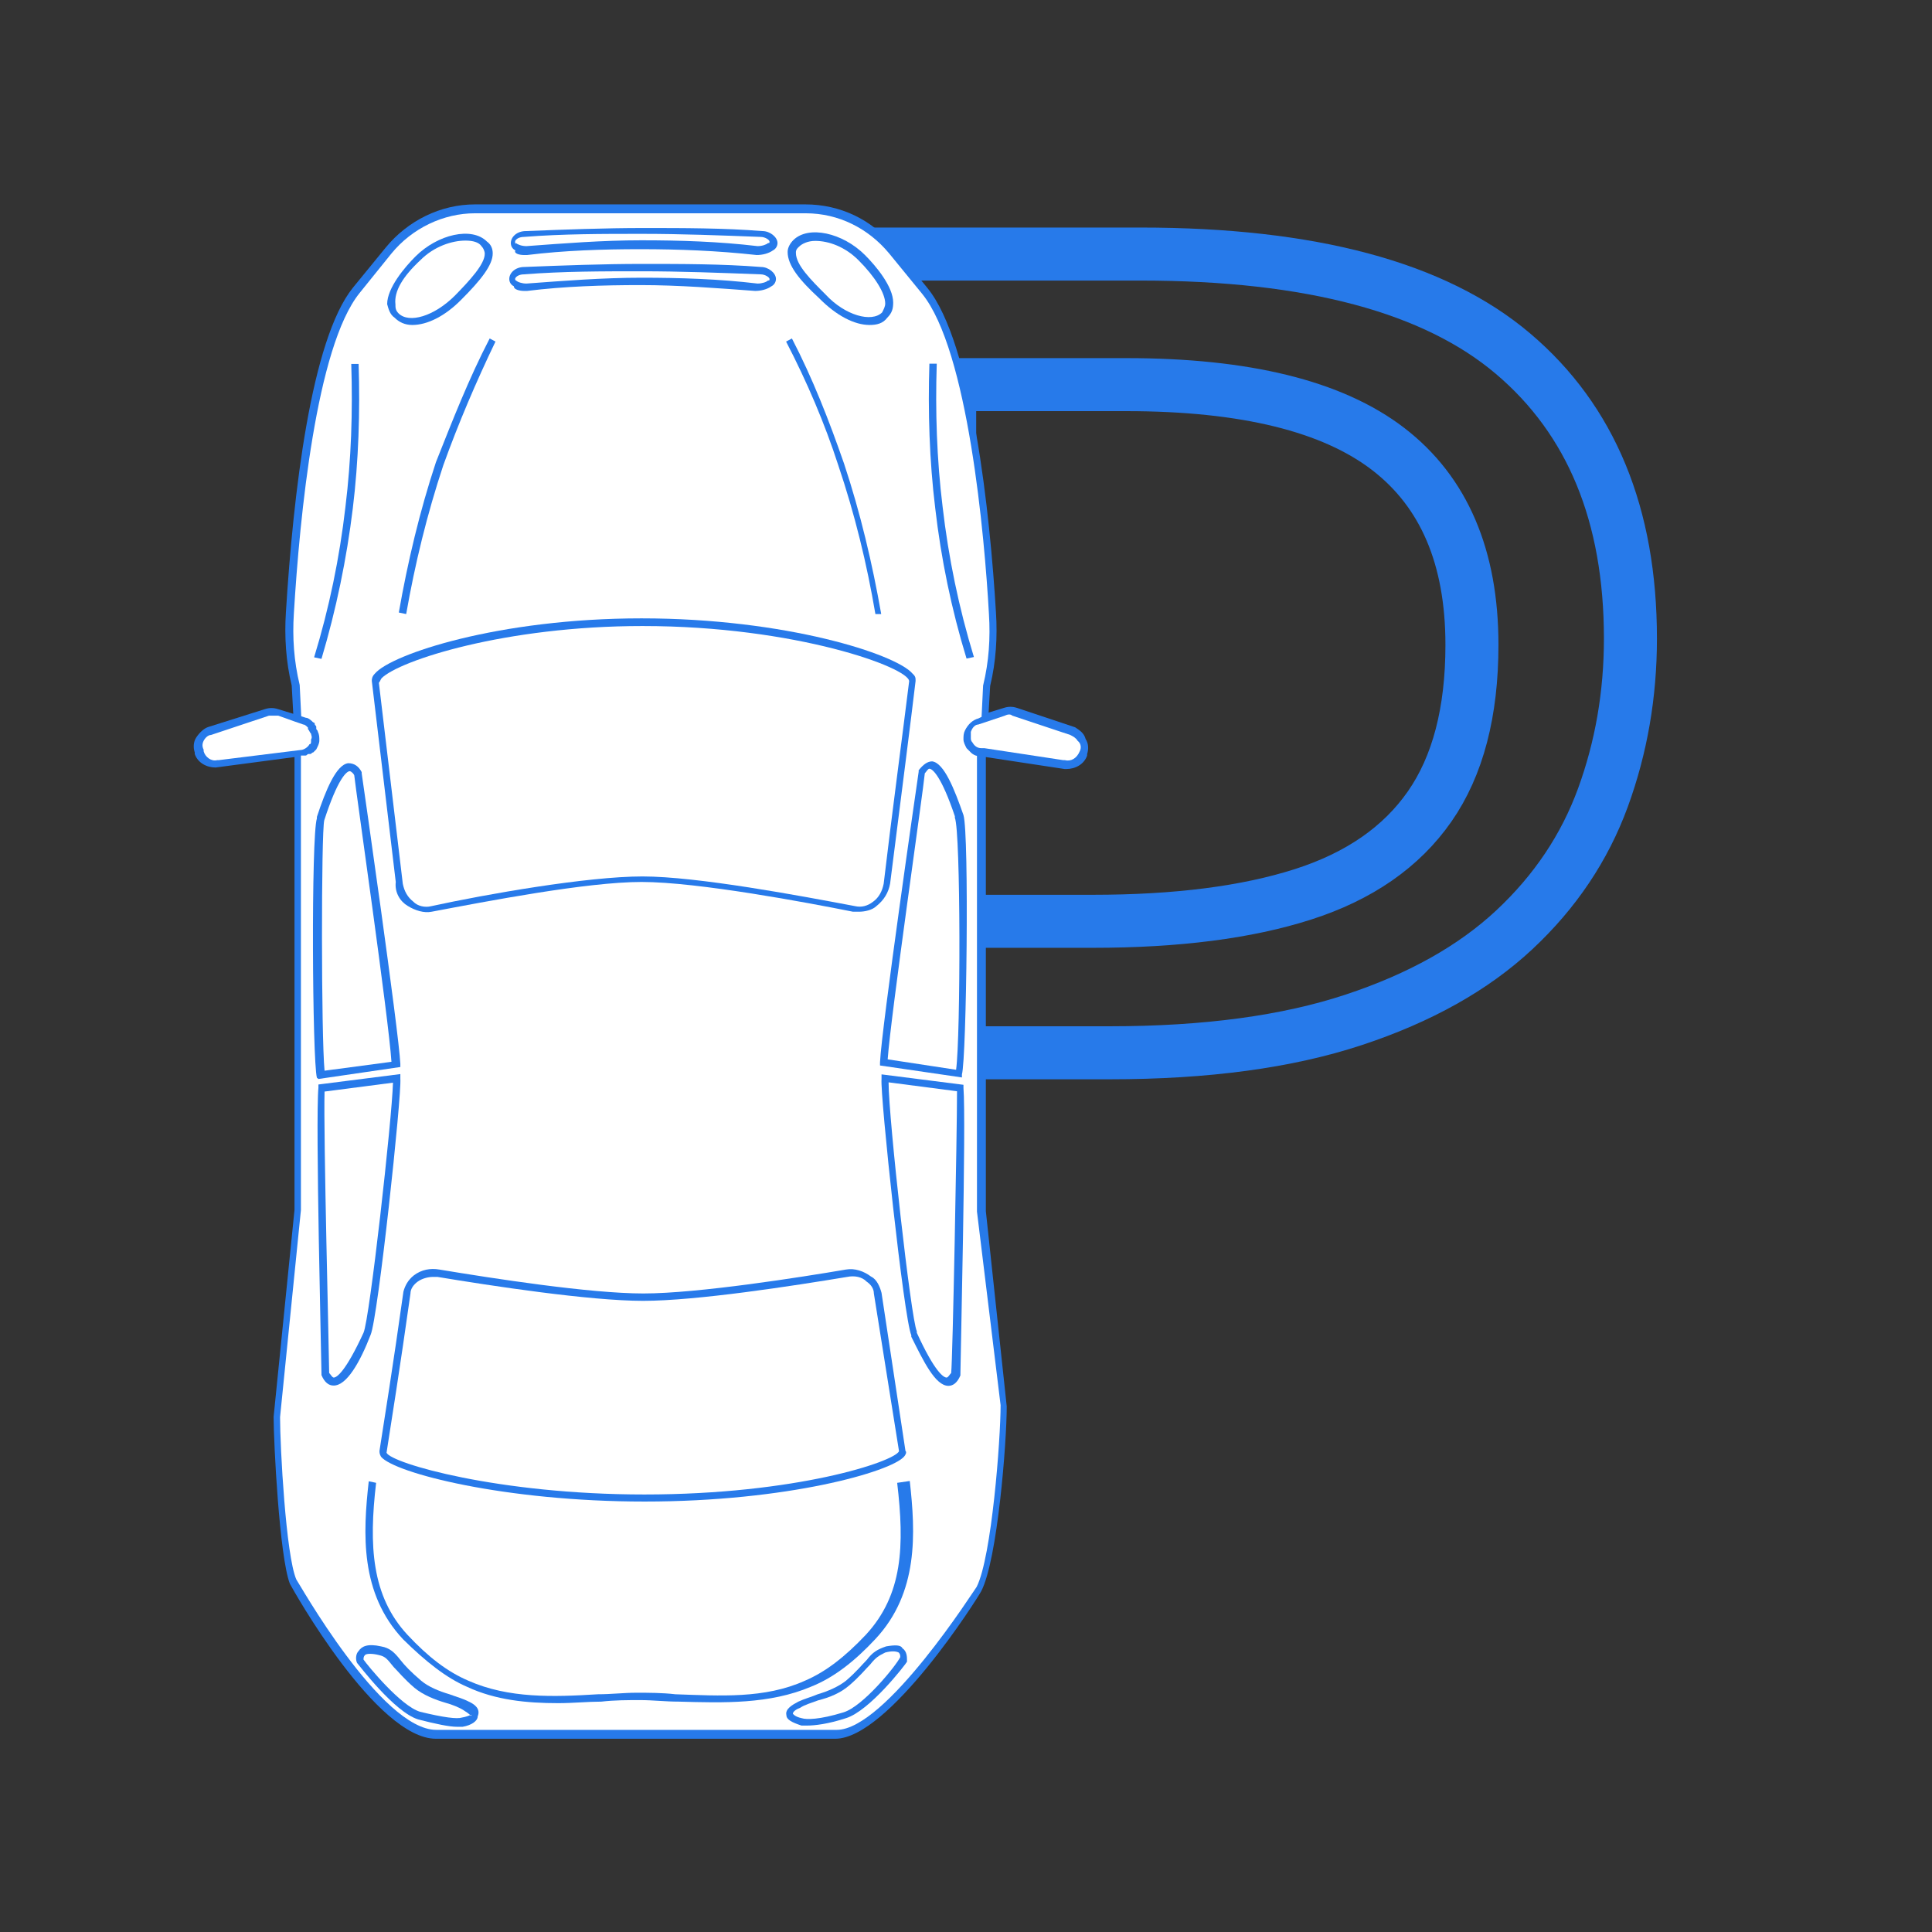<svg xmlns="http://www.w3.org/2000/svg" xmlns:xlink="http://www.w3.org/1999/xlink" width="500" zoomAndPan="magnify" viewBox="0 0 375 375" height="500" preserveAspectRatio="xMidYMid meet" version="1.0"><rect x="0" y="0" width="375" height="375" fill="#333333" stroke="none"/><defs><clipPath id="cda028f00b"><path d="M 37.5 39.672 L 211.5 39.672 L 211.5 337.422 L 37.5 337.422 Z M 37.5 39.672 " clip-rule="nonzero"/></clipPath><clipPath id="348089cf80"><path d="M 37.5 50.172 L 37.5 327 C 37.5 332.801 42.199 337.5 48 337.5 L 200.824 337.5 C 206.621 337.5 211.324 332.801 211.324 327 L 211.324 50.172 C 211.324 44.371 206.621 39.672 200.824 39.672 L 48 39.672 C 42.199 39.672 37.5 44.371 37.5 50.172 Z M 37.5 50.172 " clip-rule="nonzero"/></clipPath><clipPath id="0daf710b05"><path d="M 54 41 L 195 41 L 195 336 L 54 336 Z M 54 41 " clip-rule="nonzero"/></clipPath><clipPath id="29448ad9dd"><path d="M 37.5 50.172 L 37.5 327 C 37.5 332.801 42.199 337.5 48 337.5 L 200.824 337.5 C 206.621 337.5 211.324 332.801 211.324 327 L 211.324 50.172 C 211.324 44.371 206.621 39.672 200.824 39.672 L 48 39.672 C 42.199 39.672 37.5 44.371 37.5 50.172 Z M 37.5 50.172 " clip-rule="nonzero"/></clipPath><clipPath id="42ccf3ebef"><path d="M 75 45 L 96 45 L 96 64 L 75 64 Z M 75 45 " clip-rule="nonzero"/></clipPath><clipPath id="745ef25a5f"><path d="M 37.5 50.172 L 37.5 327 C 37.5 332.801 42.199 337.5 48 337.5 L 200.824 337.5 C 206.621 337.5 211.324 332.801 211.324 327 L 211.324 50.172 C 211.324 44.371 206.621 39.672 200.824 39.672 L 48 39.672 C 42.199 39.672 37.5 44.371 37.5 50.172 Z M 37.5 50.172 " clip-rule="nonzero"/></clipPath><clipPath id="940a02ffa6"><path d="M 76 46 L 95 46 L 95 62 L 76 62 Z M 76 46 " clip-rule="nonzero"/></clipPath><clipPath id="46913c763b"><path d="M 37.5 50.172 L 37.5 327 C 37.5 332.801 42.199 337.5 48 337.5 L 200.824 337.5 C 206.621 337.5 211.324 332.801 211.324 327 L 211.324 50.172 C 211.324 44.371 206.621 39.672 200.824 39.672 L 48 39.672 C 42.199 39.672 37.5 44.371 37.5 50.172 Z M 37.5 50.172 " clip-rule="nonzero"/></clipPath><clipPath id="3f7961f50b"><path d="M 152 45 L 174 45 L 174 64 L 152 64 Z M 152 45 " clip-rule="nonzero"/></clipPath><clipPath id="237b4c9468"><path d="M 37.5 50.172 L 37.5 327 C 37.5 332.801 42.199 337.5 48 337.5 L 200.824 337.5 C 206.621 337.5 211.324 332.801 211.324 327 L 211.324 50.172 C 211.324 44.371 206.621 39.672 200.824 39.672 L 48 39.672 C 42.199 39.672 37.5 44.371 37.5 50.172 Z M 37.5 50.172 " clip-rule="nonzero"/></clipPath><clipPath id="b6ceb4e038"><path d="M 154 46 L 172 46 L 172 62 L 154 62 Z M 154 46 " clip-rule="nonzero"/></clipPath><clipPath id="b83e67d41d"><path d="M 37.5 50.172 L 37.5 327 C 37.5 332.801 42.199 337.5 48 337.5 L 200.824 337.5 C 206.621 337.5 211.324 332.801 211.324 327 L 211.324 50.172 C 211.324 44.371 206.621 39.672 200.824 39.672 L 48 39.672 C 42.199 39.672 37.5 44.371 37.5 50.172 Z M 37.5 50.172 " clip-rule="nonzero"/></clipPath><clipPath id="8ebc6c0194"><path d="M 99 44 L 151 44 L 151 50 L 99 50 Z M 99 44 " clip-rule="nonzero"/></clipPath><clipPath id="be39b79c95"><path d="M 37.5 50.172 L 37.5 327 C 37.5 332.801 42.199 337.5 48 337.5 L 200.824 337.5 C 206.621 337.5 211.324 332.801 211.324 327 L 211.324 50.172 C 211.324 44.371 206.621 39.672 200.824 39.672 L 48 39.672 C 42.199 39.672 37.5 44.371 37.5 50.172 Z M 37.5 50.172 " clip-rule="nonzero"/></clipPath><clipPath id="3b7d9cac2d"><path d="M 99 45 L 150 45 L 150 48 L 99 48 Z M 99 45 " clip-rule="nonzero"/></clipPath><clipPath id="c4123fba52"><path d="M 37.5 50.172 L 37.5 327 C 37.5 332.801 42.199 337.5 48 337.5 L 200.824 337.5 C 206.621 337.5 211.324 332.801 211.324 327 L 211.324 50.172 C 211.324 44.371 206.621 39.672 200.824 39.672 L 48 39.672 C 42.199 39.672 37.5 44.371 37.5 50.172 Z M 37.5 50.172 " clip-rule="nonzero"/></clipPath><clipPath id="7f2f594f75"><path d="M 98 51 L 151 51 L 151 57 L 98 57 Z M 98 51 " clip-rule="nonzero"/></clipPath><clipPath id="cd2afc9e7d"><path d="M 37.5 50.172 L 37.5 327 C 37.5 332.801 42.199 337.5 48 337.5 L 200.824 337.5 C 206.621 337.5 211.324 332.801 211.324 327 L 211.324 50.172 C 211.324 44.371 206.621 39.672 200.824 39.672 L 48 39.672 C 42.199 39.672 37.5 44.371 37.5 50.172 Z M 37.5 50.172 " clip-rule="nonzero"/></clipPath><clipPath id="9b5aff534b"><path d="M 99 52 L 150 52 L 150 56 L 99 56 Z M 99 52 " clip-rule="nonzero"/></clipPath><clipPath id="5db3b8809f"><path d="M 37.5 50.172 L 37.5 327 C 37.5 332.801 42.199 337.5 48 337.5 L 200.824 337.5 C 206.621 337.5 211.324 332.801 211.324 327 L 211.324 50.172 C 211.324 44.371 206.621 39.672 200.824 39.672 L 48 39.672 C 42.199 39.672 37.5 44.371 37.5 50.172 Z M 37.5 50.172 " clip-rule="nonzero"/></clipPath><clipPath id="4c9a1aedae"><path d="M 77 65 L 97 65 L 97 120 L 77 120 Z M 77 65 " clip-rule="nonzero"/></clipPath><clipPath id="2fa34f0087"><path d="M 37.5 50.172 L 37.5 327 C 37.5 332.801 42.199 337.5 48 337.5 L 200.824 337.5 C 206.621 337.5 211.324 332.801 211.324 327 L 211.324 50.172 C 211.324 44.371 206.621 39.672 200.824 39.672 L 48 39.672 C 42.199 39.672 37.5 44.371 37.5 50.172 Z M 37.5 50.172 " clip-rule="nonzero"/></clipPath><clipPath id="25dca2d0d6"><path d="M 72 120 L 178 120 L 178 178 L 72 178 Z M 72 120 " clip-rule="nonzero"/></clipPath><clipPath id="db3537a757"><path d="M 37.5 50.172 L 37.5 327 C 37.5 332.801 42.199 337.5 48 337.5 L 200.824 337.5 C 206.621 337.5 211.324 332.801 211.324 327 L 211.324 50.172 C 211.324 44.371 206.621 39.672 200.824 39.672 L 48 39.672 C 42.199 39.672 37.5 44.371 37.5 50.172 Z M 37.5 50.172 " clip-rule="nonzero"/></clipPath><clipPath id="b5dfedf1e6"><path d="M 73 121 L 177 121 L 177 177 L 73 177 Z M 73 121 " clip-rule="nonzero"/></clipPath><clipPath id="f83eec88a6"><path d="M 37.5 50.172 L 37.5 327 C 37.5 332.801 42.199 337.5 48 337.5 L 200.824 337.5 C 206.621 337.5 211.324 332.801 211.324 327 L 211.324 50.172 C 211.324 44.371 206.621 39.672 200.824 39.672 L 48 39.672 C 42.199 39.672 37.5 44.371 37.5 50.172 Z M 37.5 50.172 " clip-rule="nonzero"/></clipPath><clipPath id="50fe3b3f81"><path d="M 152 65 L 172 65 L 172 120 L 152 120 Z M 152 65 " clip-rule="nonzero"/></clipPath><clipPath id="21266e03f3"><path d="M 37.5 50.172 L 37.5 327 C 37.5 332.801 42.199 337.5 48 337.5 L 200.824 337.5 C 206.621 337.5 211.324 332.801 211.324 327 L 211.324 50.172 C 211.324 44.371 206.621 39.672 200.824 39.672 L 48 39.672 C 42.199 39.672 37.5 44.371 37.5 50.172 Z M 37.5 50.172 " clip-rule="nonzero"/></clipPath><clipPath id="f607f5f591"><path d="M 60 70 L 70 70 L 70 128 L 60 128 Z M 60 70 " clip-rule="nonzero"/></clipPath><clipPath id="1d3b9cd527"><path d="M 37.5 50.172 L 37.5 327 C 37.5 332.801 42.199 337.5 48 337.5 L 200.824 337.5 C 206.621 337.5 211.324 332.801 211.324 327 L 211.324 50.172 C 211.324 44.371 206.621 39.672 200.824 39.672 L 48 39.672 C 42.199 39.672 37.5 44.371 37.5 50.172 Z M 37.5 50.172 " clip-rule="nonzero"/></clipPath><clipPath id="9a6a095340"><path d="M 180 70 L 190 70 L 190 128 L 180 128 Z M 180 70 " clip-rule="nonzero"/></clipPath><clipPath id="bb8581eeaf"><path d="M 37.5 50.172 L 37.5 327 C 37.5 332.801 42.199 337.5 48 337.5 L 200.824 337.5 C 206.621 337.5 211.324 332.801 211.324 327 L 211.324 50.172 C 211.324 44.371 206.621 39.672 200.824 39.672 L 48 39.672 C 42.199 39.672 37.5 44.371 37.5 50.172 Z M 37.5 50.172 " clip-rule="nonzero"/></clipPath><clipPath id="cfbd1963ca"><path d="M 73 246 L 176 246 L 176 292 L 73 292 Z M 73 246 " clip-rule="nonzero"/></clipPath><clipPath id="f9b6f35d18"><path d="M 37.5 50.172 L 37.5 327 C 37.5 332.801 42.199 337.5 48 337.5 L 200.824 337.5 C 206.621 337.5 211.324 332.801 211.324 327 L 211.324 50.172 C 211.324 44.371 206.621 39.672 200.824 39.672 L 48 39.672 C 42.199 39.672 37.5 44.371 37.5 50.172 Z M 37.5 50.172 " clip-rule="nonzero"/></clipPath><clipPath id="69402b9a41"><path d="M 75 247 L 175 247 L 175 291 L 75 291 Z M 75 247 " clip-rule="nonzero"/></clipPath><clipPath id="ebf0a66be4"><path d="M 37.5 50.172 L 37.5 327 C 37.5 332.801 42.199 337.5 48 337.5 L 200.824 337.5 C 206.621 337.5 211.324 332.801 211.324 327 L 211.324 50.172 C 211.324 44.371 206.621 39.672 200.824 39.672 L 48 39.672 C 42.199 39.672 37.5 44.371 37.5 50.172 Z M 37.5 50.172 " clip-rule="nonzero"/></clipPath><clipPath id="f83a5be5d1"><path d="M 152 319 L 177 319 L 177 335 L 152 335 Z M 152 319 " clip-rule="nonzero"/></clipPath><clipPath id="7306676db6"><path d="M 37.5 50.172 L 37.5 327 C 37.5 332.801 42.199 337.5 48 337.5 L 200.824 337.5 C 206.621 337.5 211.324 332.801 211.324 327 L 211.324 50.172 C 211.324 44.371 206.621 39.672 200.824 39.672 L 48 39.672 C 42.199 39.672 37.5 44.371 37.5 50.172 Z M 37.5 50.172 " clip-rule="nonzero"/></clipPath><clipPath id="0a179eef50"><path d="M 153 320 L 175 320 L 175 334 L 153 334 Z M 153 320 " clip-rule="nonzero"/></clipPath><clipPath id="86b3dc86d4"><path d="M 37.5 50.172 L 37.5 327 C 37.5 332.801 42.199 337.5 48 337.5 L 200.824 337.5 C 206.621 337.5 211.324 332.801 211.324 327 L 211.324 50.172 C 211.324 44.371 206.621 39.672 200.824 39.672 L 48 39.672 C 42.199 39.672 37.5 44.371 37.5 50.172 Z M 37.5 50.172 " clip-rule="nonzero"/></clipPath><clipPath id="4e5725afa1"><path d="M 70 287 L 178 287 L 178 331 L 70 331 Z M 70 287 " clip-rule="nonzero"/></clipPath><clipPath id="2c5536fb02"><path d="M 37.5 50.172 L 37.5 327 C 37.5 332.801 42.199 337.5 48 337.5 L 200.824 337.5 C 206.621 337.5 211.324 332.801 211.324 327 L 211.324 50.172 C 211.324 44.371 206.621 39.672 200.824 39.672 L 48 39.672 C 42.199 39.672 37.5 44.371 37.5 50.172 Z M 37.5 50.172 " clip-rule="nonzero"/></clipPath><clipPath id="a87407275a"><path d="M 69 319 L 93 319 L 93 336 L 69 336 Z M 69 319 " clip-rule="nonzero"/></clipPath><clipPath id="5e9bdd92c3"><path d="M 37.5 50.172 L 37.5 327 C 37.5 332.801 42.199 337.5 48 337.5 L 200.824 337.5 C 206.621 337.5 211.324 332.801 211.324 327 L 211.324 50.172 C 211.324 44.371 206.621 39.672 200.824 39.672 L 48 39.672 C 42.199 39.672 37.5 44.371 37.5 50.172 Z M 37.5 50.172 " clip-rule="nonzero"/></clipPath><clipPath id="42d9e10e7d"><path d="M 70 321 L 92 321 L 92 334 L 70 334 Z M 70 321 " clip-rule="nonzero"/></clipPath><clipPath id="b78b3d5bc1"><path d="M 37.5 50.172 L 37.5 327 C 37.5 332.801 42.199 337.5 48 337.5 L 200.824 337.5 C 206.621 337.5 211.324 332.801 211.324 327 L 211.324 50.172 C 211.324 44.371 206.621 39.672 200.824 39.672 L 48 39.672 C 42.199 39.672 37.5 44.371 37.5 50.172 Z M 37.5 50.172 " clip-rule="nonzero"/></clipPath><clipPath id="dc609ce63a"><path d="M 60 148 L 78 148 L 78 210 L 60 210 Z M 60 148 " clip-rule="nonzero"/></clipPath><clipPath id="f1842e201c"><path d="M 37.5 50.172 L 37.5 327 C 37.5 332.801 42.199 337.5 48 337.5 L 200.824 337.5 C 206.621 337.5 211.324 332.801 211.324 327 L 211.324 50.172 C 211.324 44.371 206.621 39.672 200.824 39.672 L 48 39.672 C 42.199 39.672 37.5 44.371 37.5 50.172 Z M 37.5 50.172 " clip-rule="nonzero"/></clipPath><clipPath id="8c7e4f85ca"><path d="M 62 149 L 76 149 L 76 208 L 62 208 Z M 62 149 " clip-rule="nonzero"/></clipPath><clipPath id="54c6997bea"><path d="M 37.5 50.172 L 37.5 327 C 37.5 332.801 42.199 337.5 48 337.5 L 200.824 337.5 C 206.621 337.5 211.324 332.801 211.324 327 L 211.324 50.172 C 211.324 44.371 206.621 39.672 200.824 39.672 L 48 39.672 C 42.199 39.672 37.5 44.371 37.5 50.172 Z M 37.5 50.172 " clip-rule="nonzero"/></clipPath><clipPath id="debe915cf4"><path d="M 61 208 L 78 208 L 78 269 L 61 269 Z M 61 208 " clip-rule="nonzero"/></clipPath><clipPath id="66dee429b7"><path d="M 37.5 50.172 L 37.5 327 C 37.5 332.801 42.199 337.5 48 337.5 L 200.824 337.5 C 206.621 337.5 211.324 332.801 211.324 327 L 211.324 50.172 C 211.324 44.371 206.621 39.672 200.824 39.672 L 48 39.672 C 42.199 39.672 37.5 44.371 37.5 50.172 Z M 37.5 50.172 " clip-rule="nonzero"/></clipPath><clipPath id="dad896ebd2"><path d="M 62 210 L 77 210 L 77 268 L 62 268 Z M 62 210 " clip-rule="nonzero"/></clipPath><clipPath id="04ca7fab21"><path d="M 37.5 50.172 L 37.5 327 C 37.5 332.801 42.199 337.5 48 337.5 L 200.824 337.5 C 206.621 337.5 211.324 332.801 211.324 327 L 211.324 50.172 C 211.324 44.371 206.621 39.672 200.824 39.672 L 48 39.672 C 42.199 39.672 37.5 44.371 37.5 50.172 Z M 37.5 50.172 " clip-rule="nonzero"/></clipPath><clipPath id="1d3c8501e8"><path d="M 170 147 L 188 147 L 188 210 L 170 210 Z M 170 147 " clip-rule="nonzero"/></clipPath><clipPath id="801257e00d"><path d="M 37.5 50.172 L 37.5 327 C 37.5 332.801 42.199 337.5 48 337.5 L 200.824 337.5 C 206.621 337.5 211.324 332.801 211.324 327 L 211.324 50.172 C 211.324 44.371 206.621 39.672 200.824 39.672 L 48 39.672 C 42.199 39.672 37.5 44.371 37.5 50.172 Z M 37.5 50.172 " clip-rule="nonzero"/></clipPath><clipPath id="057da2c932"><path d="M 172 149 L 187 149 L 187 208 L 172 208 Z M 172 149 " clip-rule="nonzero"/></clipPath><clipPath id="5aa9b15731"><path d="M 37.5 50.172 L 37.5 327 C 37.5 332.801 42.199 337.5 48 337.5 L 200.824 337.5 C 206.621 337.5 211.324 332.801 211.324 327 L 211.324 50.172 C 211.324 44.371 206.621 39.672 200.824 39.672 L 48 39.672 C 42.199 39.672 37.5 44.371 37.5 50.172 Z M 37.5 50.172 " clip-rule="nonzero"/></clipPath><clipPath id="ab07e651b3"><path d="M 171 208 L 188 208 L 188 269 L 171 269 Z M 171 208 " clip-rule="nonzero"/></clipPath><clipPath id="4bd4c0dda6"><path d="M 37.5 50.172 L 37.5 327 C 37.5 332.801 42.199 337.5 48 337.5 L 200.824 337.5 C 206.621 337.5 211.324 332.801 211.324 327 L 211.324 50.172 C 211.324 44.371 206.621 39.672 200.824 39.672 L 48 39.672 C 42.199 39.672 37.5 44.371 37.5 50.172 Z M 37.5 50.172 " clip-rule="nonzero"/></clipPath><clipPath id="23900f21f5"><path d="M 172 210 L 186 210 L 186 268 L 172 268 Z M 172 210 " clip-rule="nonzero"/></clipPath><clipPath id="a0a71d62eb"><path d="M 37.5 50.172 L 37.5 327 C 37.5 332.801 42.199 337.5 48 337.5 L 200.824 337.5 C 206.621 337.5 211.324 332.801 211.324 327 L 211.324 50.172 C 211.324 44.371 206.621 39.672 200.824 39.672 L 48 39.672 C 42.199 39.672 37.5 44.371 37.5 50.172 Z M 37.5 50.172 " clip-rule="nonzero"/></clipPath><clipPath id="4888f38048"><path d="M 39 138 L 61 138 L 61 148 L 39 148 Z M 39 138 " clip-rule="nonzero"/></clipPath><clipPath id="1527b84dac"><path d="M 37.5 50.172 L 37.5 327 C 37.5 332.801 42.199 337.5 48 337.5 L 200.824 337.5 C 206.621 337.5 211.324 332.801 211.324 327 L 211.324 50.172 C 211.324 44.371 206.621 39.672 200.824 39.672 L 48 39.672 C 42.199 39.672 37.5 44.371 37.5 50.172 Z M 37.5 50.172 " clip-rule="nonzero"/></clipPath><clipPath id="136fc85a2e"><path d="M 188 138 L 210 138 L 210 148 L 188 148 Z M 188 138 " clip-rule="nonzero"/></clipPath><clipPath id="1b1f52b84f"><path d="M 37.5 50.172 L 37.5 327 C 37.5 332.801 42.199 337.5 48 337.5 L 200.824 337.5 C 206.621 337.5 211.324 332.801 211.324 327 L 211.324 50.172 C 211.324 44.371 206.621 39.672 200.824 39.672 L 48 39.672 C 42.199 39.672 37.5 44.371 37.5 50.172 Z M 37.5 50.172 " clip-rule="nonzero"/></clipPath></defs><path stroke-linecap="butt" transform="matrix(0.75, 0, 0, 0.75, 49.811, 5.589)" fill="none" stroke-linejoin="miter" d="M 228.768 58.298 C 272.737 58.298 304.857 66.881 325.128 84.053 C 345.404 101.219 355.539 125.803 355.539 157.808 C 355.539 172.256 353.169 185.964 348.435 198.938 C 343.695 211.912 336.044 223.329 325.477 233.193 C 314.914 243.058 301.049 250.829 283.883 256.495 C 266.716 262.167 245.7 265.006 220.846 265.006 L 179.362 265.006 L 179.362 399.001 L 139.747 399.001 L 139.747 58.298 Z M 225.039 92.089 L 179.362 92.089 L 179.362 230.98 L 216.419 230.98 C 238.169 230.98 256.305 228.652 270.831 223.99 C 285.357 219.329 296.273 211.756 303.575 201.266 C 310.878 190.782 314.523 176.839 314.523 159.438 C 314.523 136.756 307.299 119.86 292.852 108.751 C 278.404 97.646 255.799 92.089 225.039 92.089 Z M 225.039 92.089 " stroke="#277aea" stroke-width="13.721" stroke-opacity="1" stroke-miterlimit="4"/><g clip-path="url(#cda028f00b)"><g clip-path="url(#348089cf80)"><path fill="#277aea" d="M 208.688 141.168 L 197.434 137.414 C 196.539 137.117 195.703 137.117 194.812 137.414 L 191.891 138.309 L 192.191 133.129 C 193.32 128.48 193.621 123.598 193.32 118.949 C 192.191 99.891 188.676 66.594 180.039 55.934 L 173.664 48.129 C 169.379 42.59 163.004 39.672 156.332 39.672 L 92.184 39.672 C 85.512 39.672 79.137 42.828 74.848 48.07 L 68.477 55.871 C 60.375 66 56.922 95.781 55.492 118.891 C 55.191 123.539 55.492 128.422 56.621 133.066 L 56.922 138.547 L 54 137.652 C 53.109 137.355 52.273 137.355 51.379 137.652 L 40.422 141.109 C 39.527 141.406 38.695 142.242 38.098 143.133 C 37.504 144.027 37.504 145.16 37.801 146.051 L 37.801 146.352 C 38.395 148.078 40.125 148.973 41.852 148.973 L 57.16 146.945 L 57.16 234.863 L 53.109 275.008 C 53.109 279.953 54.238 302.172 56.266 307.41 C 56.859 308.543 73.062 337.492 84.617 337.492 L 162.109 337.492 C 172.535 337.492 189.867 310.031 190.461 308.84 C 193.621 302.766 195.406 279.953 195.406 272.984 L 191.355 235.102 L 191.355 146.945 L 206.664 149.27 L 206.961 149.27 C 208.688 149.27 210.418 148.375 211.012 146.648 L 211.012 146.352 C 211.309 145.457 211.309 144.324 210.715 143.434 C 210.418 142.301 209.582 141.766 208.688 141.168 Z M 208.688 141.168 " fill-opacity="1" fill-rule="nonzero"/></g></g><g clip-path="url(#0daf710b05)"><g clip-path="url(#29448ad9dd)"><path fill="#ffffff" d="M 194.215 272.746 C 194.215 279.418 192.488 302.23 189.57 308.008 C 189.273 308.305 171.938 335.766 162.406 335.766 L 84.676 335.766 C 73.957 335.766 57.812 306.875 57.516 306.578 C 55.492 301.934 54.359 280.848 54.359 275.066 L 58.41 234.863 L 58.41 146.648 C 58.707 146.648 58.707 146.648 59.004 146.648 L 59.301 146.648 C 59.602 146.648 59.602 146.352 59.898 146.352 C 59.898 146.352 59.898 146.352 60.195 146.352 C 60.492 146.352 60.492 146.051 60.793 146.051 C 61.09 145.754 61.09 145.754 61.387 145.457 C 61.684 144.859 61.984 144.324 61.984 143.73 C 61.984 143.133 61.984 142.598 61.684 142.004 C 61.684 141.703 61.387 141.703 61.387 141.406 C 61.387 141.406 61.387 141.406 61.387 141.109 C 61.387 140.812 61.09 140.812 61.09 140.512 C 61.09 140.512 61.09 140.215 60.793 140.215 C 60.492 139.918 59.898 139.32 59.363 139.32 L 58.469 139.023 L 58.172 132.949 C 57.039 128.301 56.742 123.715 57.039 119.07 C 58.172 100.246 61.387 67.309 69.785 56.887 L 75.98 49.203 C 80.031 44.258 86.105 41.398 92.184 41.398 L 156.391 41.398 C 162.766 41.398 168.543 44.316 172.594 49.203 L 178.969 57.004 C 187.902 67.965 191.117 104.121 191.953 119.188 C 192.25 123.836 191.953 128.422 190.82 133.066 L 190.523 139.145 L 189.926 139.441 C 188.797 139.738 187.902 140.574 187.305 141.766 C 187.008 142.359 187.008 142.895 187.008 143.492 C 187.008 144.086 187.305 144.621 187.605 145.219 C 187.902 145.516 188.199 145.812 188.496 146.113 C 188.797 146.41 189.391 146.707 189.629 146.707 L 189.629 235.16 Z M 194.215 272.746 " fill-opacity="1" fill-rule="nonzero"/></g></g><g clip-path="url(#42ccf3ebef)"><g clip-path="url(#745ef25a5f)"><path fill="#277aea" d="M 76.578 61.648 C 77.469 62.543 78.602 63.078 80.031 63.078 C 82.949 63.078 86.406 61.352 89.562 58.137 C 93.312 54.383 95.637 51.465 95.637 49.203 C 95.637 48.309 95.34 47.473 94.504 46.879 C 91.586 43.961 84.977 45.449 80.625 49.797 C 78.602 51.82 75.148 55.871 75.148 59.031 C 75.387 59.922 75.684 61.055 76.578 61.648 Z M 76.578 61.648 " fill-opacity="1" fill-rule="nonzero"/></g></g><g clip-path="url(#940a02ffa6)"><g clip-path="url(#46913c763b)"><path fill="#ffffff" d="M 81.641 50.453 C 84.262 47.832 87.715 46.699 90.336 46.699 C 91.766 46.699 92.957 46.996 93.492 47.832 C 93.789 48.129 94.09 48.727 94.09 49.262 C 94.09 51.285 91.168 54.441 88.309 57.363 C 84.262 61.41 79.375 62.84 77.352 60.816 C 76.754 60.223 76.754 59.684 76.754 59.09 C 76.457 56.527 78.184 53.668 81.641 50.453 Z M 81.641 50.453 " fill-opacity="1" fill-rule="nonzero"/></g></g><g clip-path="url(#3f7961f50b)"><g clip-path="url(#237b4c9468)"><path fill="#277aea" d="M 168.781 63.078 C 170.211 63.078 171.402 62.781 172.234 61.648 C 173.129 60.758 173.367 59.922 173.367 58.73 C 173.367 55.574 169.914 51.523 167.887 49.5 C 163.539 45.152 156.93 43.723 154.008 46.582 C 153.414 47.176 152.879 48.012 152.879 48.902 C 152.879 51.523 155.199 54.383 158.953 57.84 C 162.406 61.352 165.922 63.078 168.781 63.078 Z M 168.781 63.078 " fill-opacity="1" fill-rule="nonzero"/></g></g><g clip-path="url(#b6ceb4e038)"><g clip-path="url(#b83e67d41d)"><path fill="#ffffff" d="M 155.082 47.891 C 155.676 47.297 156.809 46.758 158.238 46.758 C 160.859 46.758 164.016 47.891 166.637 50.512 C 169.793 53.668 171.82 56.887 171.82 58.91 C 171.82 59.508 171.52 60.043 171.223 60.637 C 169.199 62.664 164.016 61.234 160.266 57.184 C 157.344 54.266 154.484 51.406 154.484 49.082 C 154.484 48.727 154.484 48.426 155.082 47.891 Z M 155.082 47.891 " fill-opacity="1" fill-rule="nonzero"/></g></g><g clip-path="url(#8ebc6c0194)"><g clip-path="url(#be39b79c95)"><path fill="#277aea" d="M 101.711 49.5 C 102.012 49.5 102.012 49.5 102.309 49.5 C 109.516 48.605 117.078 48.367 124.289 48.367 C 131.793 48.367 139.297 48.664 146.863 49.5 C 147.992 49.5 149.184 49.203 150.02 48.605 C 150.613 48.309 150.914 47.711 150.914 47.176 C 150.914 46.043 149.484 44.852 147.992 44.852 C 140.488 44.258 132.688 44.258 124.883 44.258 C 117.379 44.258 109.574 44.555 102.07 44.852 C 100.344 44.852 99.152 45.984 99.152 47.176 C 99.152 47.773 99.449 48.309 100.043 48.605 C 99.688 49.203 100.82 49.5 101.711 49.5 Z M 101.711 49.5 " fill-opacity="1" fill-rule="nonzero"/></g></g><g clip-path="url(#3b7d9cac2d)"><g clip-path="url(#c4123fba52)"><path fill="#ffffff" d="M 99.984 46.879 C 99.984 46.582 100.582 45.984 101.711 45.984 C 109.219 45.391 117.02 45.391 124.523 45.391 C 132.328 45.391 139.832 45.688 147.637 45.984 C 148.531 45.984 149.363 46.582 149.363 46.879 C 149.363 47.176 149.363 47.176 149.066 47.176 C 148.77 47.473 147.934 47.773 147.039 47.773 C 139.535 46.879 132.031 46.641 124.465 46.641 C 116.961 46.641 109.457 47.234 102.188 47.773 C 101.297 47.773 100.461 47.473 100.164 47.176 C 99.984 47.473 99.984 47.176 99.984 46.879 Z M 99.984 46.879 " fill-opacity="1" fill-rule="nonzero"/></g></g><g clip-path="url(#7f2f594f75)"><g clip-path="url(#cd2afc9e7d)"><path fill="#277aea" d="M 101.711 56.469 C 102.012 56.469 102.012 56.469 102.309 56.469 C 109.516 55.574 117.078 55.336 124.289 55.336 C 131.793 55.336 139.297 55.934 146.562 56.469 C 147.695 56.469 148.887 56.172 149.723 55.574 C 150.316 55.277 150.613 54.68 150.613 54.145 C 150.613 53.012 149.184 51.82 147.695 51.82 C 140.191 51.227 132.387 51.227 124.586 51.227 C 117.078 51.227 109.277 51.523 101.773 51.82 C 100.043 51.82 98.852 52.953 98.852 54.145 C 98.852 54.742 99.152 55.277 99.746 55.574 C 99.688 56.172 100.82 56.469 101.711 56.469 Z M 101.711 56.469 " fill-opacity="1" fill-rule="nonzero"/></g></g><g clip-path="url(#9b5aff534b)"><g clip-path="url(#5db3b8809f)"><path fill="#ffffff" d="M 99.984 54.145 C 99.984 53.848 100.582 53.25 101.711 53.25 C 109.219 52.656 117.02 52.656 124.523 52.656 C 132.031 52.656 139.832 52.953 147.637 53.25 C 148.531 53.25 149.363 53.848 149.363 54.145 C 149.363 54.441 149.363 54.441 149.066 54.441 C 148.77 54.742 147.934 55.039 147.039 55.039 C 139.535 54.145 132.031 53.906 124.465 53.906 C 116.961 53.906 109.457 54.504 102.188 55.039 C 101.297 55.039 100.461 54.742 100.164 54.441 C 99.984 54.441 99.984 54.145 99.984 54.145 Z M 99.984 54.145 " fill-opacity="1" fill-rule="nonzero"/></g></g><g clip-path="url(#4c9a1aedae)"><g clip-path="url(#2fa34f0087)"><path fill="#277aea" d="M 95.043 65.699 L 96.172 66.297 C 92.422 74.098 88.965 82.199 86.047 90.301 C 82.891 99.832 80.566 109.359 78.84 119.188 L 77.41 118.891 C 79.137 109.062 81.461 99.234 84.617 89.703 C 87.832 81.605 90.992 73.504 95.043 65.699 Z M 95.043 65.699 " fill-opacity="1" fill-rule="nonzero"/></g></g><g clip-path="url(#25dca2d0d6)"><g clip-path="url(#db3537a757)"><path fill="#277aea" d="M 79.137 175.836 C 80.566 176.727 82.293 177.266 83.785 176.965 C 94.504 174.941 113.863 171.188 124.523 171.188 C 135.484 171.188 156.93 175.238 165.566 176.965 C 165.863 176.965 166.457 176.965 166.695 176.965 C 167.828 176.965 169.316 176.668 170.152 175.836 C 171.582 174.703 172.473 173.215 172.773 171.488 L 172.176 171.488 L 172.773 171.488 C 175.094 153.262 176.824 139.68 177.715 132.176 C 177.715 131.578 177.715 131.281 177.121 130.746 C 173.965 126.992 152.52 120.023 124.523 120.023 C 96.77 120.023 75.922 126.992 72.766 130.746 C 72.168 131.34 72.168 131.875 72.168 132.176 L 76.816 171.188 C 76.578 173.273 77.707 175 79.137 175.836 Z M 79.137 175.836 " fill-opacity="1" fill-rule="nonzero"/></g></g><g clip-path="url(#b5dfedf1e6)"><g clip-path="url(#f83eec88a6)"><path fill="#ffffff" d="M 74.074 131.637 C 77.531 128.184 98.078 121.512 124.703 121.512 C 154.484 121.512 176.465 129.613 176.465 132.234 C 175.332 141.465 173.012 158.859 171.52 171.547 C 171.223 172.977 170.629 174.168 169.496 175 C 168.363 175.895 167.172 176.133 166.043 175.895 C 155.32 173.867 135.367 170.117 124.703 170.117 C 113.984 170.117 94.328 173.57 83.664 175.895 C 82.531 176.191 81.043 175.895 80.211 175 C 79.078 174.105 78.48 172.977 78.184 171.547 L 73.539 132.531 C 73.836 132.176 73.836 131.938 74.074 131.637 Z M 74.074 131.637 " fill-opacity="1" fill-rule="nonzero"/></g></g><g clip-path="url(#50fe3b3f81)"><g clip-path="url(#21266e03f3)"><path fill="#277aea" d="M 162.707 90.301 C 160.086 82.199 156.629 74.098 152.578 66.297 L 153.711 65.699 C 157.762 73.504 160.918 81.605 163.836 90.004 C 166.996 99.531 169.316 109.359 171.043 119.188 L 169.914 119.188 C 168.246 109.359 165.922 99.832 162.707 90.301 Z M 162.707 90.301 " fill-opacity="1" fill-rule="nonzero"/></g></g><g clip-path="url(#f607f5f591)"><g clip-path="url(#1d3b9cd527)"><path fill="#277aea" d="M 62.398 127.887 L 60.969 127.586 C 63.891 118.059 65.914 108.23 67.047 98.402 C 68.18 89.168 68.477 79.875 68.18 70.645 L 69.605 70.645 C 69.906 79.875 69.605 89.465 68.477 98.699 C 67.285 108.469 65.258 118.297 62.398 127.887 Z M 62.398 127.887 " fill-opacity="1" fill-rule="nonzero"/></g></g><g clip-path="url(#9a6a095340)"><g clip-path="url(#bb8581eeaf)"><path fill="#277aea" d="M 181.527 98.641 C 180.395 89.406 180.098 79.816 180.395 70.586 L 181.824 70.586 C 181.527 79.816 181.824 89.109 182.957 98.34 C 184.09 108.168 186.113 117.996 189.035 127.527 L 187.605 127.824 C 184.684 118.297 182.66 108.469 181.527 98.641 Z M 181.527 98.641 " fill-opacity="1" fill-rule="nonzero"/></g></g><g clip-path="url(#cfbd1963ca)"><g clip-path="url(#f9b6f35d18)"><path fill="#277aea" d="M 164.195 246.418 C 155.797 247.848 135.543 251.062 124.883 251.062 C 114.461 251.062 95.695 248.145 85.273 246.418 C 83.547 246.121 81.816 246.418 80.328 247.551 C 79.195 248.441 78.602 249.574 78.305 250.707 C 76.277 265.18 74.551 275.844 73.656 281.621 C 73.656 281.918 73.656 282.215 73.957 282.754 C 76.578 285.91 97.961 291.449 125.121 291.449 C 152.879 291.449 172.832 285.672 175.453 282.754 C 175.75 282.453 176.047 281.859 175.75 281.621 L 171.105 250.945 C 170.805 249.812 170.211 248.324 169.078 247.789 C 167.648 246.715 165.922 246.121 164.195 246.418 Z M 164.195 246.418 " fill-opacity="1" fill-rule="nonzero"/></g></g><g clip-path="url(#69402b9a41)"><g clip-path="url(#ebf0a66be4)"><path fill="#ffffff" d="M 174.5 281.68 C 173.605 283.707 154.547 290.078 125.062 290.078 C 96.707 290.078 75.922 284.004 75.027 281.977 C 75.922 276.199 77.648 265.477 79.672 251.062 C 79.672 250.172 80.27 249.336 81.102 248.742 C 81.938 248.145 83.129 247.848 84.023 247.848 C 84.32 247.848 84.617 247.848 84.914 247.848 C 95.34 249.574 114.398 252.492 124.824 252.492 C 135.246 252.492 154.008 249.574 164.434 247.848 C 165.863 247.551 167.352 247.848 168.188 248.742 C 169.078 249.336 169.617 250.172 169.617 251.062 Z M 174.5 281.68 " fill-opacity="1" fill-rule="nonzero"/></g></g><g clip-path="url(#f83a5be5d1)"><g clip-path="url(#7306676db6)"><path fill="#277aea" d="M 171.996 319.562 C 170.27 320.16 169.379 320.695 168.246 322.184 C 167.352 323.078 166.219 324.508 164.195 326.234 C 162.766 327.367 160.742 328.258 158.715 328.855 C 157.285 329.449 156.094 329.75 154.961 330.285 C 153.832 330.879 152.34 331.715 152.641 332.906 C 152.641 333.797 153.77 334.336 155.559 334.93 C 155.855 334.93 156.152 334.93 156.691 334.93 C 158.121 334.93 160.742 334.633 164.195 333.5 C 168.84 332.07 175.75 323.078 176.047 322.539 L 176.047 322.242 C 176.047 321.648 176.047 320.516 175.156 319.922 C 174.855 319.266 173.727 319.266 171.996 319.562 Z M 171.996 319.562 " fill-opacity="1" fill-rule="nonzero"/></g></g><g clip-path="url(#0a179eef50)"><g clip-path="url(#86b3dc86d4)"><path fill="#ffffff" d="M 163.719 332.367 C 159.074 333.797 156.512 333.797 155.617 333.5 C 154.188 333.203 153.891 332.605 153.891 332.605 C 153.891 332.605 153.891 332.012 155.32 331.477 C 156.215 330.879 157.344 330.582 158.773 330.047 C 161.098 329.449 163.121 328.617 164.852 327.129 C 166.875 325.398 168.008 323.969 168.902 323.078 C 170.031 321.648 170.629 321.352 171.82 320.754 C 172.949 320.457 173.844 320.457 174.441 320.754 C 174.738 321.051 174.738 321.352 174.738 321.648 C 173.844 323.434 167.473 331.238 163.719 332.367 Z M 163.719 332.367 " fill-opacity="1" fill-rule="nonzero"/></g></g><g clip-path="url(#4e5725afa1)"><g clip-path="url(#2c5536fb02)"><path fill="#277aea" d="M 176.586 287.457 C 177.715 297.582 178.312 309.141 169.914 318.133 C 165.863 322.48 161.812 325.637 157.465 327.367 C 149.363 330.82 140.43 330.523 131.734 330.285 C 129.113 330.285 126.789 329.988 124.227 329.988 C 121.906 329.988 119.285 329.988 116.723 330.285 C 114.102 330.285 111.242 330.582 108.324 330.582 C 102.25 330.582 96.172 329.988 90.691 327.426 C 86.645 325.699 82.594 322.48 78.242 318.191 C 69.844 309.258 70.441 297.645 71.574 287.516 L 73.004 287.816 C 71.574 299.965 72.109 309.793 79.078 317.301 C 83.129 321.648 86.883 324.508 90.93 326.234 C 98.734 329.688 107.43 329.391 116.066 328.855 C 118.688 328.855 121.012 328.559 123.574 328.559 C 125.895 328.559 128.516 328.559 131.078 328.855 C 139.773 329.152 148.41 329.75 156.215 326.234 C 160.266 324.508 164.016 321.586 168.066 317.301 C 175.273 309.496 175.57 299.965 174.141 287.816 Z M 176.586 287.457 " fill-opacity="1" fill-rule="nonzero"/></g></g><g clip-path="url(#a87407275a)"><g clip-path="url(#5e9bdd92c3)"><path fill="#277aea" d="M 90.992 330.285 C 89.859 329.688 88.668 329.391 87.238 328.855 C 85.215 328.258 83.188 327.426 81.758 326.234 C 79.734 324.508 78.602 323.316 77.707 322.184 C 76.578 320.754 75.684 319.859 73.957 319.562 C 71.336 318.969 70.203 319.562 69.605 320.457 C 69.012 321.051 69.012 322.184 69.309 322.777 C 69.605 323.078 76.516 332.309 81.164 333.738 C 84.617 334.633 87.238 335.168 88.668 335.168 C 89.262 335.168 89.562 335.168 89.801 335.168 C 91.527 334.871 92.719 334.035 92.719 333.145 C 93.312 331.715 92.184 330.82 90.992 330.285 Z M 90.992 330.285 " fill-opacity="1" fill-rule="nonzero"/></g></g><g clip-path="url(#42d9e10e7d)"><g clip-path="url(#b78b3d5bc1)"><path fill="#ffffff" d="M 89.621 333.383 C 88.727 333.68 86.168 333.383 81.52 332.25 C 77.77 331.117 71.395 323.316 70.559 322.125 C 70.559 321.824 70.559 321.527 70.859 321.23 C 71.156 320.934 72.289 320.934 73.48 321.23 C 74.91 321.527 75.207 322.125 76.398 323.555 C 77.293 324.445 78.422 325.875 80.449 327.605 C 82.176 329.035 84.5 329.926 86.523 330.523 C 87.656 330.82 89.145 331.414 89.977 331.953 C 91.406 332.844 91.406 333.082 91.406 333.082 C 91.645 332.488 91.406 333.082 89.621 333.383 Z M 89.621 333.383 " fill-opacity="1" fill-rule="nonzero"/></g></g><g clip-path="url(#dc609ce63a)"><g clip-path="url(#f1842e201c)"><path fill="#277aea" d="M 61.805 209.43 L 77.707 207.105 L 77.707 206.512 C 77.41 200.137 70.5 152.129 70.203 150.102 L 70.203 149.863 C 69.605 148.734 68.773 148.137 67.582 148.137 C 65.258 148.434 63.234 153.32 61.508 158.562 L 61.508 158.859 C 60.375 162.312 60.613 205.676 61.508 209.191 Z M 61.805 209.43 " fill-opacity="1" fill-rule="nonzero"/></g></g><g clip-path="url(#8c7e4f85ca)"><g clip-path="url(#54c6997bea)"><path fill="#ffffff" d="M 62.938 159.215 C 65.559 151.117 67.285 149.688 67.879 149.688 C 68.18 149.688 68.773 150.281 68.773 150.578 C 69.07 153.5 75.445 197.695 75.98 206.094 L 62.996 207.82 C 62.34 201.148 62.34 161.539 62.938 159.215 Z M 62.938 159.215 " fill-opacity="1" fill-rule="nonzero"/></g></g><g clip-path="url(#debe915cf4)"><g clip-path="url(#66dee429b7)"><path fill="#277aea" d="M 71.93 259.105 C 73.359 255.949 78.004 212.527 77.707 209.371 L 77.707 208.477 L 61.805 210.5 L 61.805 211.098 C 61.207 217.469 62.398 264.586 62.398 266.609 L 62.398 266.906 C 62.996 268.336 63.828 268.934 64.723 268.934 C 67.285 268.992 69.906 264.348 71.93 259.105 Z M 71.93 259.105 " fill-opacity="1" fill-rule="nonzero"/></g></g><g clip-path="url(#dad896ebd2)"><g clip-path="url(#04ca7fab21)"><path fill="#ffffff" d="M 70.559 258.688 C 67.105 266.191 65.379 267.383 64.781 267.383 C 64.484 267.383 64.188 266.789 63.891 266.492 C 63.891 263.574 62.758 219.91 62.996 211.871 L 76.277 210.145 C 76.102 217.055 71.75 256.066 70.559 258.688 Z M 70.559 258.688 " fill-opacity="1" fill-rule="nonzero"/></g></g><g clip-path="url(#1d3c8501e8)"><g clip-path="url(#801257e00d)"><path fill="#277aea" d="M 187.008 158.203 C 185.281 153.262 183.254 148.078 180.934 147.781 C 180.039 147.781 179.207 148.375 178.312 149.508 L 178.312 149.805 C 178.016 151.832 171.105 199.543 170.809 206.211 L 170.809 206.809 L 186.711 209.133 L 186.711 208.535 C 187.605 205.379 188.141 161.957 187.008 158.203 Z M 187.008 158.203 " fill-opacity="1" fill-rule="nonzero"/></g></g><g clip-path="url(#057da2c932)"><g clip-path="url(#5aa9b15731)"><path fill="#ffffff" d="M 185.578 207.641 L 172.297 205.617 C 172.891 197.219 179.266 153.023 179.504 150.102 C 179.801 149.805 180.098 149.211 180.395 149.211 C 180.992 149.211 182.719 150.641 185.34 158.441 L 185.34 158.738 C 186.473 161.422 186.473 201.031 185.578 207.641 Z M 185.578 207.641 " fill-opacity="1" fill-rule="nonzero"/></g></g><g clip-path="url(#ab07e651b3)"><g clip-path="url(#4bd4c0dda6)"><path fill="#277aea" d="M 187.008 210.559 L 171.105 208.535 L 171.105 209.43 C 170.809 212.586 175.453 256.008 176.883 259.164 L 176.883 259.461 C 179.207 264.109 181.527 268.992 184.09 268.992 C 184.984 268.992 185.816 268.398 186.414 266.969 L 186.414 266.668 C 186.414 264.645 187.543 217.531 187.008 211.156 Z M 187.008 210.559 " fill-opacity="1" fill-rule="nonzero"/></g></g><g clip-path="url(#23900f21f5)"><g clip-path="url(#a0a71d62eb)"><path fill="#ffffff" d="M 184.625 266.492 C 184.328 266.789 184.031 267.383 183.73 267.383 C 183.137 267.383 181.41 266.254 177.953 258.688 L 177.953 258.391 C 176.824 256.066 172.473 217.055 172.473 210.082 L 185.758 211.812 C 185.758 219.973 184.922 263.633 184.625 266.492 Z M 184.625 266.492 " fill-opacity="1" fill-rule="nonzero"/></g></g><g clip-path="url(#4888f38048)"><g clip-path="url(#1527b84dac)"><path fill="#ffffff" d="M 42.445 147.543 L 42.148 147.543 C 41.016 147.84 39.824 146.945 39.527 145.812 L 39.527 145.516 C 39.23 144.922 39.23 144.387 39.527 143.789 C 39.824 143.195 40.422 142.656 40.957 142.656 L 52.215 138.906 C 52.512 138.906 52.809 138.906 53.109 138.906 C 53.406 138.906 53.703 138.906 54 138.906 L 57.16 140.035 L 58.887 140.633 C 59.184 140.633 59.48 140.93 59.777 141.227 C 59.777 141.227 59.777 141.227 59.777 141.527 C 60.078 141.824 60.078 142.121 60.375 142.418 C 60.375 142.719 60.672 143.016 60.375 143.551 L 60.375 143.848 C 60.375 144.148 60.375 144.445 60.078 144.445 C 59.777 145.039 58.945 145.574 58.352 145.574 Z M 42.445 147.543 " fill-opacity="1" fill-rule="nonzero"/></g></g><g clip-path="url(#136fc85a2e)"><g clip-path="url(#1b1f52b84f)"><path fill="#ffffff" d="M 209.582 145.812 C 208.988 147.242 207.855 147.84 206.664 147.543 L 206.367 147.543 L 191.059 145.219 L 190.461 145.219 C 189.57 145.219 189.035 144.625 188.734 144.086 C 188.438 143.789 188.438 143.492 188.438 143.195 C 188.438 142.895 188.438 142.598 188.438 142.062 C 188.734 141.168 189.332 140.633 189.867 140.633 L 195.051 138.906 C 195.645 138.605 196.18 138.605 196.48 138.906 L 207.738 142.656 C 208.332 142.957 208.867 143.254 209.164 143.789 C 209.879 144.324 209.879 145.219 209.582 145.812 Z M 209.582 145.812 " fill-opacity="1" fill-rule="nonzero"/></g></g></svg>